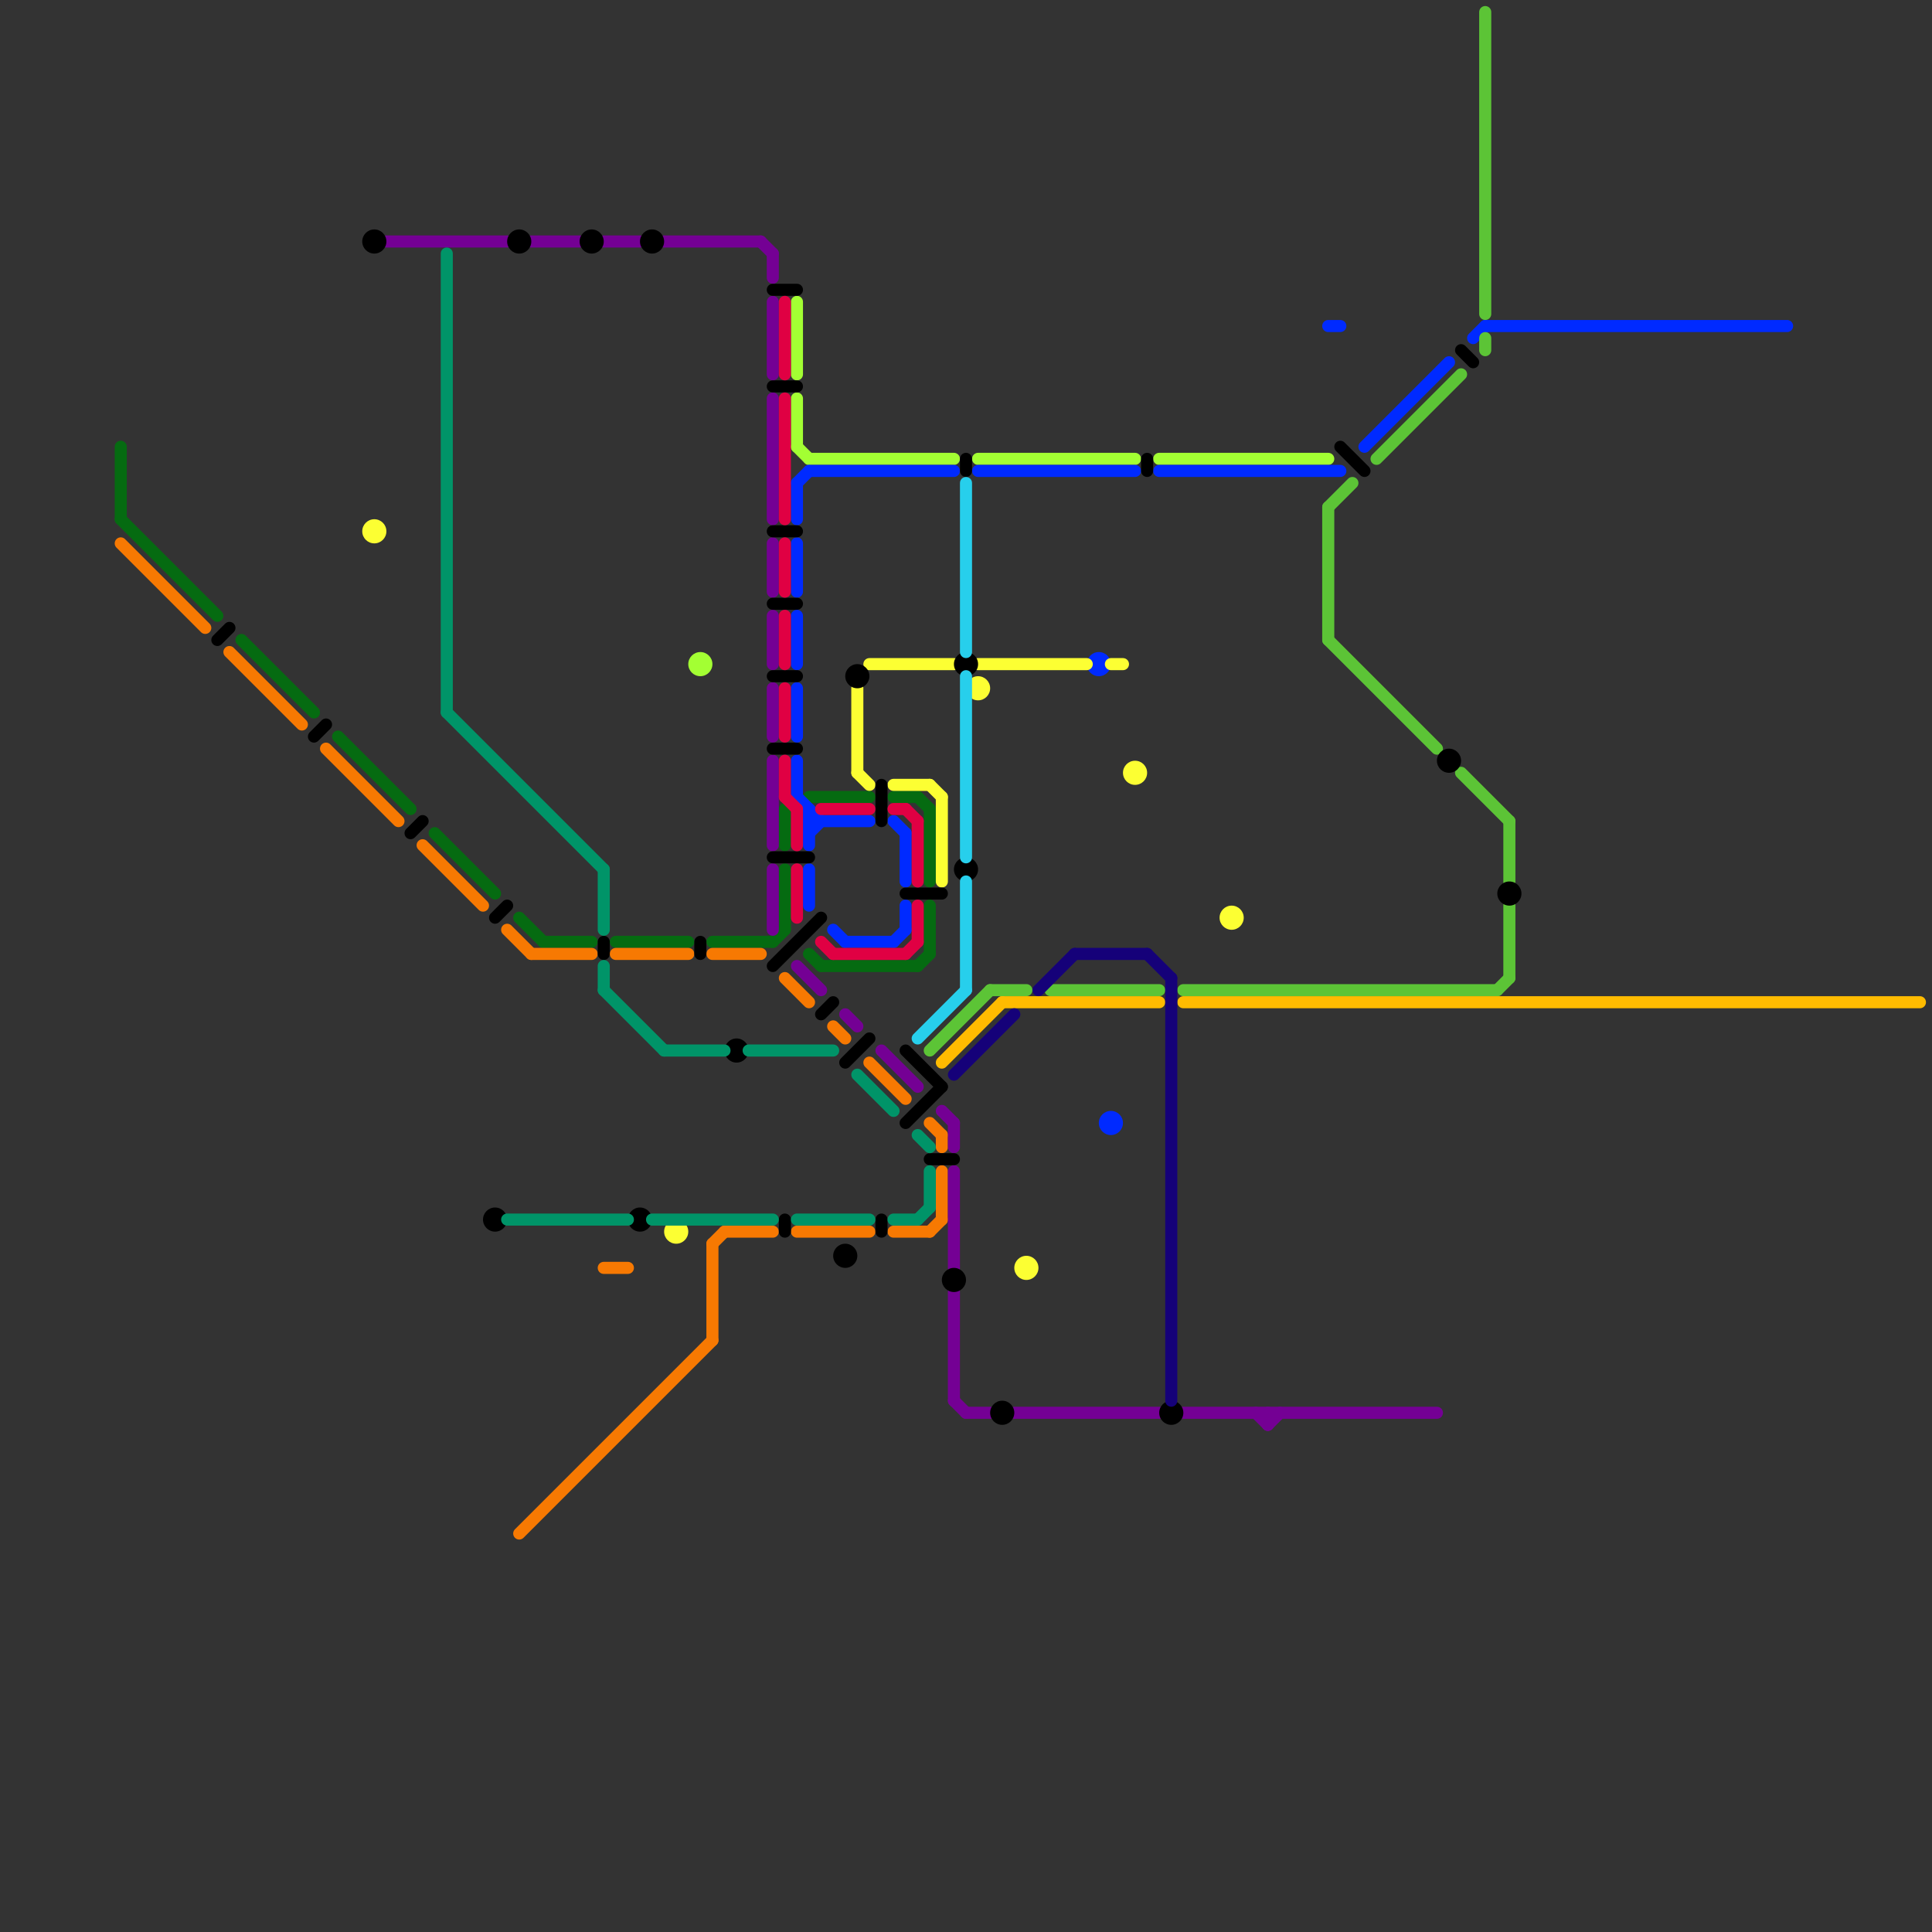 
<svg version="1.1" xmlns="http://www.w3.org/2000/svg" viewBox="0 0 160 160">
<rect x="0" y="0" width="160" height="160" fill="#333333" stroke="none"/>
<style>line { stroke-width: 1; fill: none; stroke-linecap: round; stroke-linejoin: round; } .c0 { stroke: #056b11 } .c1 { stroke: #f77902 } .c2 { stroke: #740094 } .c3 { stroke: #a3ff33 } .c4 { stroke: #002aff } .c5 { stroke: #5cc436 } .c6 { stroke: #ffbb00 } .c7 { stroke: #fcff33 } .c8 { stroke: #000000 } .c9 { stroke: #009468 } .c10 { stroke: #e00043 } .c11 { stroke: #27cfec } .c12 { stroke: #150179 }</style><line class="c0" x1="10" y1="37" x2="10" y2="43"/><line class="c0" x1="65" y1="72" x2="65" y2="77"/><line class="c0" x1="68" y1="80" x2="76" y2="80"/><line class="c0" x1="67" y1="66" x2="72" y2="66"/><line class="c0" x1="45" y1="78" x2="49" y2="78"/><line class="c0" x1="28" y1="61" x2="34" y2="67"/><line class="c0" x1="76" y1="66" x2="77" y2="67"/><line class="c0" x1="77" y1="75" x2="77" y2="79"/><line class="c0" x1="51" y1="78" x2="57" y2="78"/><line class="c0" x1="20" y1="53" x2="26" y2="59"/><line class="c0" x1="67" y1="79" x2="68" y2="80"/><line class="c0" x1="76" y1="80" x2="77" y2="79"/><line class="c0" x1="36" y1="69" x2="41" y2="74"/><line class="c0" x1="43" y1="76" x2="45" y2="78"/><line class="c0" x1="64" y1="78" x2="65" y2="77"/><line class="c0" x1="10" y1="43" x2="18" y2="51"/><line class="c0" x1="74" y1="66" x2="76" y2="66"/><line class="c0" x1="65" y1="67" x2="65" y2="70"/><line class="c0" x1="59" y1="78" x2="64" y2="78"/><line class="c0" x1="77" y1="67" x2="77" y2="73"/><line class="c1" x1="50" y1="105" x2="52" y2="105"/><line class="c1" x1="27" y1="62" x2="33" y2="68"/><line class="c1" x1="10" y1="45" x2="17" y2="52"/><line class="c1" x1="42" y1="77" x2="44" y2="79"/><line class="c1" x1="65" y1="81" x2="67" y2="83"/><line class="c1" x1="69" y1="85" x2="70" y2="86"/><line class="c1" x1="60" y1="102" x2="64" y2="102"/><line class="c1" x1="59" y1="103" x2="59" y2="111"/><line class="c1" x1="72" y1="88" x2="75" y2="91"/><line class="c1" x1="44" y1="79" x2="49" y2="79"/><line class="c1" x1="43" y1="127" x2="59" y2="111"/><line class="c1" x1="77" y1="102" x2="78" y2="101"/><line class="c1" x1="59" y1="103" x2="60" y2="102"/><line class="c1" x1="19" y1="54" x2="25" y2="60"/><line class="c1" x1="35" y1="70" x2="40" y2="75"/><line class="c1" x1="74" y1="102" x2="77" y2="102"/><line class="c1" x1="59" y1="79" x2="63" y2="79"/><line class="c1" x1="66" y1="102" x2="72" y2="102"/><line class="c1" x1="78" y1="97" x2="78" y2="101"/><line class="c1" x1="78" y1="94" x2="78" y2="95"/><line class="c1" x1="77" y1="93" x2="78" y2="94"/><line class="c1" x1="51" y1="79" x2="57" y2="79"/><line class="c2" x1="64" y1="33" x2="64" y2="43"/><line class="c2" x1="64" y1="45" x2="64" y2="49"/><line class="c2" x1="55" y1="20" x2="63" y2="20"/><line class="c2" x1="105" y1="117" x2="105" y2="118"/><line class="c2" x1="64" y1="57" x2="64" y2="61"/><line class="c2" x1="66" y1="80" x2="68" y2="82"/><line class="c2" x1="79" y1="107" x2="79" y2="116"/><line class="c2" x1="50" y1="20" x2="53" y2="20"/><line class="c2" x1="79" y1="97" x2="79" y2="105"/><line class="c2" x1="64" y1="21" x2="64" y2="23"/><line class="c2" x1="78" y1="92" x2="79" y2="93"/><line class="c2" x1="80" y1="117" x2="82" y2="117"/><line class="c2" x1="98" y1="117" x2="119" y2="117"/><line class="c2" x1="64" y1="51" x2="64" y2="55"/><line class="c2" x1="64" y1="63" x2="64" y2="70"/><line class="c2" x1="63" y1="20" x2="64" y2="21"/><line class="c2" x1="64" y1="25" x2="64" y2="31"/><line class="c2" x1="104" y1="117" x2="105" y2="118"/><line class="c2" x1="105" y1="118" x2="106" y2="117"/><line class="c2" x1="79" y1="116" x2="80" y2="117"/><line class="c2" x1="64" y1="72" x2="64" y2="77"/><line class="c2" x1="32" y1="20" x2="42" y2="20"/><line class="c2" x1="44" y1="20" x2="48" y2="20"/><line class="c2" x1="84" y1="117" x2="96" y2="117"/><line class="c2" x1="79" y1="93" x2="79" y2="95"/><line class="c2" x1="73" y1="87" x2="76" y2="90"/><line class="c2" x1="70" y1="84" x2="71" y2="85"/><line class="c3" x1="96" y1="38" x2="110" y2="38"/><line class="c3" x1="66" y1="37" x2="67" y2="38"/><line class="c3" x1="66" y1="25" x2="66" y2="31"/><line class="c3" x1="67" y1="38" x2="79" y2="38"/><line class="c3" x1="66" y1="33" x2="66" y2="37"/><line class="c3" x1="81" y1="38" x2="94" y2="38"/><circle cx="58" cy="55" r="1" fill="#a3ff33" /><line class="c4" x1="66" y1="40" x2="67" y2="39"/><line class="c4" x1="75" y1="75" x2="75" y2="77"/><line class="c4" x1="66" y1="51" x2="66" y2="55"/><line class="c4" x1="67" y1="67" x2="67" y2="70"/><line class="c4" x1="66" y1="40" x2="66" y2="43"/><line class="c4" x1="67" y1="39" x2="79" y2="39"/><line class="c4" x1="123" y1="27" x2="148" y2="27"/><line class="c4" x1="74" y1="68" x2="75" y2="69"/><line class="c4" x1="75" y1="69" x2="75" y2="73"/><line class="c4" x1="67" y1="68" x2="72" y2="68"/><line class="c4" x1="113" y1="37" x2="120" y2="30"/><line class="c4" x1="69" y1="77" x2="70" y2="78"/><line class="c4" x1="122" y1="28" x2="123" y2="27"/><line class="c4" x1="70" y1="78" x2="74" y2="78"/><line class="c4" x1="81" y1="39" x2="94" y2="39"/><line class="c4" x1="66" y1="63" x2="66" y2="66"/><line class="c4" x1="96" y1="39" x2="111" y2="39"/><line class="c4" x1="74" y1="78" x2="75" y2="77"/><line class="c4" x1="66" y1="45" x2="66" y2="49"/><line class="c4" x1="66" y1="57" x2="66" y2="61"/><line class="c4" x1="110" y1="27" x2="111" y2="27"/><line class="c4" x1="66" y1="66" x2="68" y2="68"/><line class="c4" x1="67" y1="69" x2="68" y2="68"/><line class="c4" x1="67" y1="72" x2="67" y2="75"/><circle cx="91" cy="55" r="1" fill="#002aff" /><circle cx="92" cy="93" r="1" fill="#002aff" /><line class="c5" x1="110" y1="42" x2="110" y2="53"/><line class="c5" x1="114" y1="38" x2="121" y2="31"/><line class="c5" x1="123" y1="1" x2="123" y2="26"/><line class="c5" x1="82" y1="82" x2="85" y2="82"/><line class="c5" x1="125" y1="75" x2="125" y2="81"/><line class="c5" x1="77" y1="87" x2="82" y2="82"/><line class="c5" x1="121" y1="64" x2="125" y2="68"/><line class="c5" x1="98" y1="82" x2="124" y2="82"/><line class="c5" x1="110" y1="53" x2="119" y2="62"/><line class="c5" x1="125" y1="68" x2="125" y2="73"/><line class="c5" x1="124" y1="82" x2="125" y2="81"/><line class="c5" x1="87" y1="82" x2="96" y2="82"/><line class="c5" x1="110" y1="42" x2="112" y2="40"/><line class="c5" x1="123" y1="28" x2="123" y2="29"/><line class="c6" x1="83" y1="83" x2="96" y2="83"/><line class="c6" x1="78" y1="88" x2="83" y2="83"/><line class="c6" x1="98" y1="83" x2="159" y2="83"/><line class="c7" x1="71" y1="57" x2="71" y2="64"/><line class="c7" x1="78" y1="66" x2="78" y2="73"/><line class="c7" x1="71" y1="64" x2="72" y2="65"/><line class="c7" x1="92" y1="55" x2="93" y2="55"/><line class="c7" x1="77" y1="65" x2="78" y2="66"/><line class="c7" x1="74" y1="65" x2="77" y2="65"/><line class="c7" x1="72" y1="55" x2="79" y2="55"/><line class="c7" x1="81" y1="55" x2="90" y2="55"/><circle cx="94" cy="64" r="1" fill="#fcff33" /><circle cx="56" cy="102" r="1" fill="#fcff33" /><circle cx="85" cy="105" r="1" fill="#fcff33" /><circle cx="31" cy="44" r="1" fill="#fcff33" /><circle cx="81" cy="57" r="1" fill="#fcff33" /><circle cx="102" cy="76" r="1" fill="#fcff33" /><line class="c8" x1="64" y1="24" x2="66" y2="24"/><line class="c8" x1="41" y1="76" x2="42" y2="75"/><line class="c8" x1="26" y1="61" x2="27" y2="60"/><line class="c8" x1="64" y1="32" x2="66" y2="32"/><line class="c8" x1="80" y1="38" x2="80" y2="39"/><line class="c8" x1="73" y1="101" x2="73" y2="102"/><line class="c8" x1="95" y1="38" x2="95" y2="39"/><line class="c8" x1="68" y1="84" x2="69" y2="83"/><line class="c8" x1="64" y1="44" x2="66" y2="44"/><line class="c8" x1="73" y1="65" x2="73" y2="68"/><line class="c8" x1="77" y1="96" x2="79" y2="96"/><line class="c8" x1="64" y1="71" x2="67" y2="71"/><line class="c8" x1="64" y1="50" x2="66" y2="50"/><line class="c8" x1="75" y1="74" x2="78" y2="74"/><line class="c8" x1="65" y1="101" x2="65" y2="102"/><line class="c8" x1="64" y1="62" x2="66" y2="62"/><line class="c8" x1="34" y1="69" x2="35" y2="68"/><line class="c8" x1="64" y1="80" x2="68" y2="76"/><line class="c8" x1="111" y1="37" x2="113" y2="39"/><line class="c8" x1="58" y1="78" x2="58" y2="79"/><line class="c8" x1="75" y1="87" x2="78" y2="90"/><line class="c8" x1="18" y1="53" x2="19" y2="52"/><line class="c8" x1="75" y1="93" x2="78" y2="90"/><line class="c8" x1="70" y1="88" x2="72" y2="86"/><line class="c8" x1="121" y1="29" x2="122" y2="30"/><line class="c8" x1="50" y1="78" x2="50" y2="79"/><line class="c8" x1="64" y1="56" x2="66" y2="56"/><circle cx="80" cy="72" r="1" fill="#000000" /><circle cx="97" cy="117" r="1" fill="#000000" /><circle cx="49" cy="20" r="1" fill="#000000" /><circle cx="53" cy="101" r="1" fill="#000000" /><circle cx="54" cy="20" r="1" fill="#000000" /><circle cx="31" cy="20" r="1" fill="#000000" /><circle cx="61" cy="87" r="1" fill="#000000" /><circle cx="125" cy="74" r="1" fill="#000000" /><circle cx="43" cy="20" r="1" fill="#000000" /><circle cx="79" cy="106" r="1" fill="#000000" /><circle cx="80" cy="55" r="1" fill="#000000" /><circle cx="120" cy="63" r="1" fill="#000000" /><circle cx="71" cy="56" r="1" fill="#000000" /><circle cx="70" cy="104" r="1" fill="#000000" /><circle cx="83" cy="117" r="1" fill="#000000" /><circle cx="41" cy="101" r="1" fill="#000000" /><line class="c9" x1="77" y1="97" x2="77" y2="100"/><line class="c9" x1="50" y1="72" x2="50" y2="77"/><line class="c9" x1="37" y1="21" x2="37" y2="59"/><line class="c9" x1="62" y1="87" x2="69" y2="87"/><line class="c9" x1="50" y1="82" x2="55" y2="87"/><line class="c9" x1="76" y1="101" x2="77" y2="100"/><line class="c9" x1="54" y1="101" x2="64" y2="101"/><line class="c9" x1="74" y1="101" x2="76" y2="101"/><line class="c9" x1="37" y1="59" x2="50" y2="72"/><line class="c9" x1="71" y1="89" x2="74" y2="92"/><line class="c9" x1="76" y1="94" x2="77" y2="95"/><line class="c9" x1="42" y1="101" x2="52" y2="101"/><line class="c9" x1="55" y1="87" x2="60" y2="87"/><line class="c9" x1="50" y1="80" x2="50" y2="82"/><line class="c9" x1="66" y1="101" x2="72" y2="101"/><line class="c10" x1="65" y1="45" x2="65" y2="49"/><line class="c10" x1="65" y1="51" x2="65" y2="55"/><line class="c10" x1="66" y1="72" x2="66" y2="76"/><line class="c10" x1="65" y1="25" x2="65" y2="31"/><line class="c10" x1="65" y1="33" x2="65" y2="43"/><line class="c10" x1="74" y1="67" x2="75" y2="67"/><line class="c10" x1="65" y1="57" x2="65" y2="61"/><line class="c10" x1="76" y1="68" x2="76" y2="73"/><line class="c10" x1="66" y1="67" x2="66" y2="70"/><line class="c10" x1="65" y1="66" x2="66" y2="67"/><line class="c10" x1="68" y1="78" x2="69" y2="79"/><line class="c10" x1="65" y1="63" x2="65" y2="66"/><line class="c10" x1="75" y1="79" x2="76" y2="78"/><line class="c10" x1="75" y1="67" x2="76" y2="68"/><line class="c10" x1="68" y1="67" x2="72" y2="67"/><line class="c10" x1="76" y1="75" x2="76" y2="78"/><line class="c10" x1="69" y1="79" x2="75" y2="79"/><line class="c11" x1="80" y1="73" x2="80" y2="82"/><line class="c11" x1="76" y1="86" x2="80" y2="82"/><line class="c11" x1="80" y1="56" x2="80" y2="71"/><line class="c11" x1="80" y1="40" x2="80" y2="54"/><line class="c12" x1="89" y1="79" x2="95" y2="79"/><line class="c12" x1="79" y1="89" x2="84" y2="84"/><line class="c12" x1="95" y1="79" x2="97" y2="81"/><line class="c12" x1="86" y1="82" x2="89" y2="79"/><line class="c12" x1="97" y1="81" x2="97" y2="116"/>


</svg>

